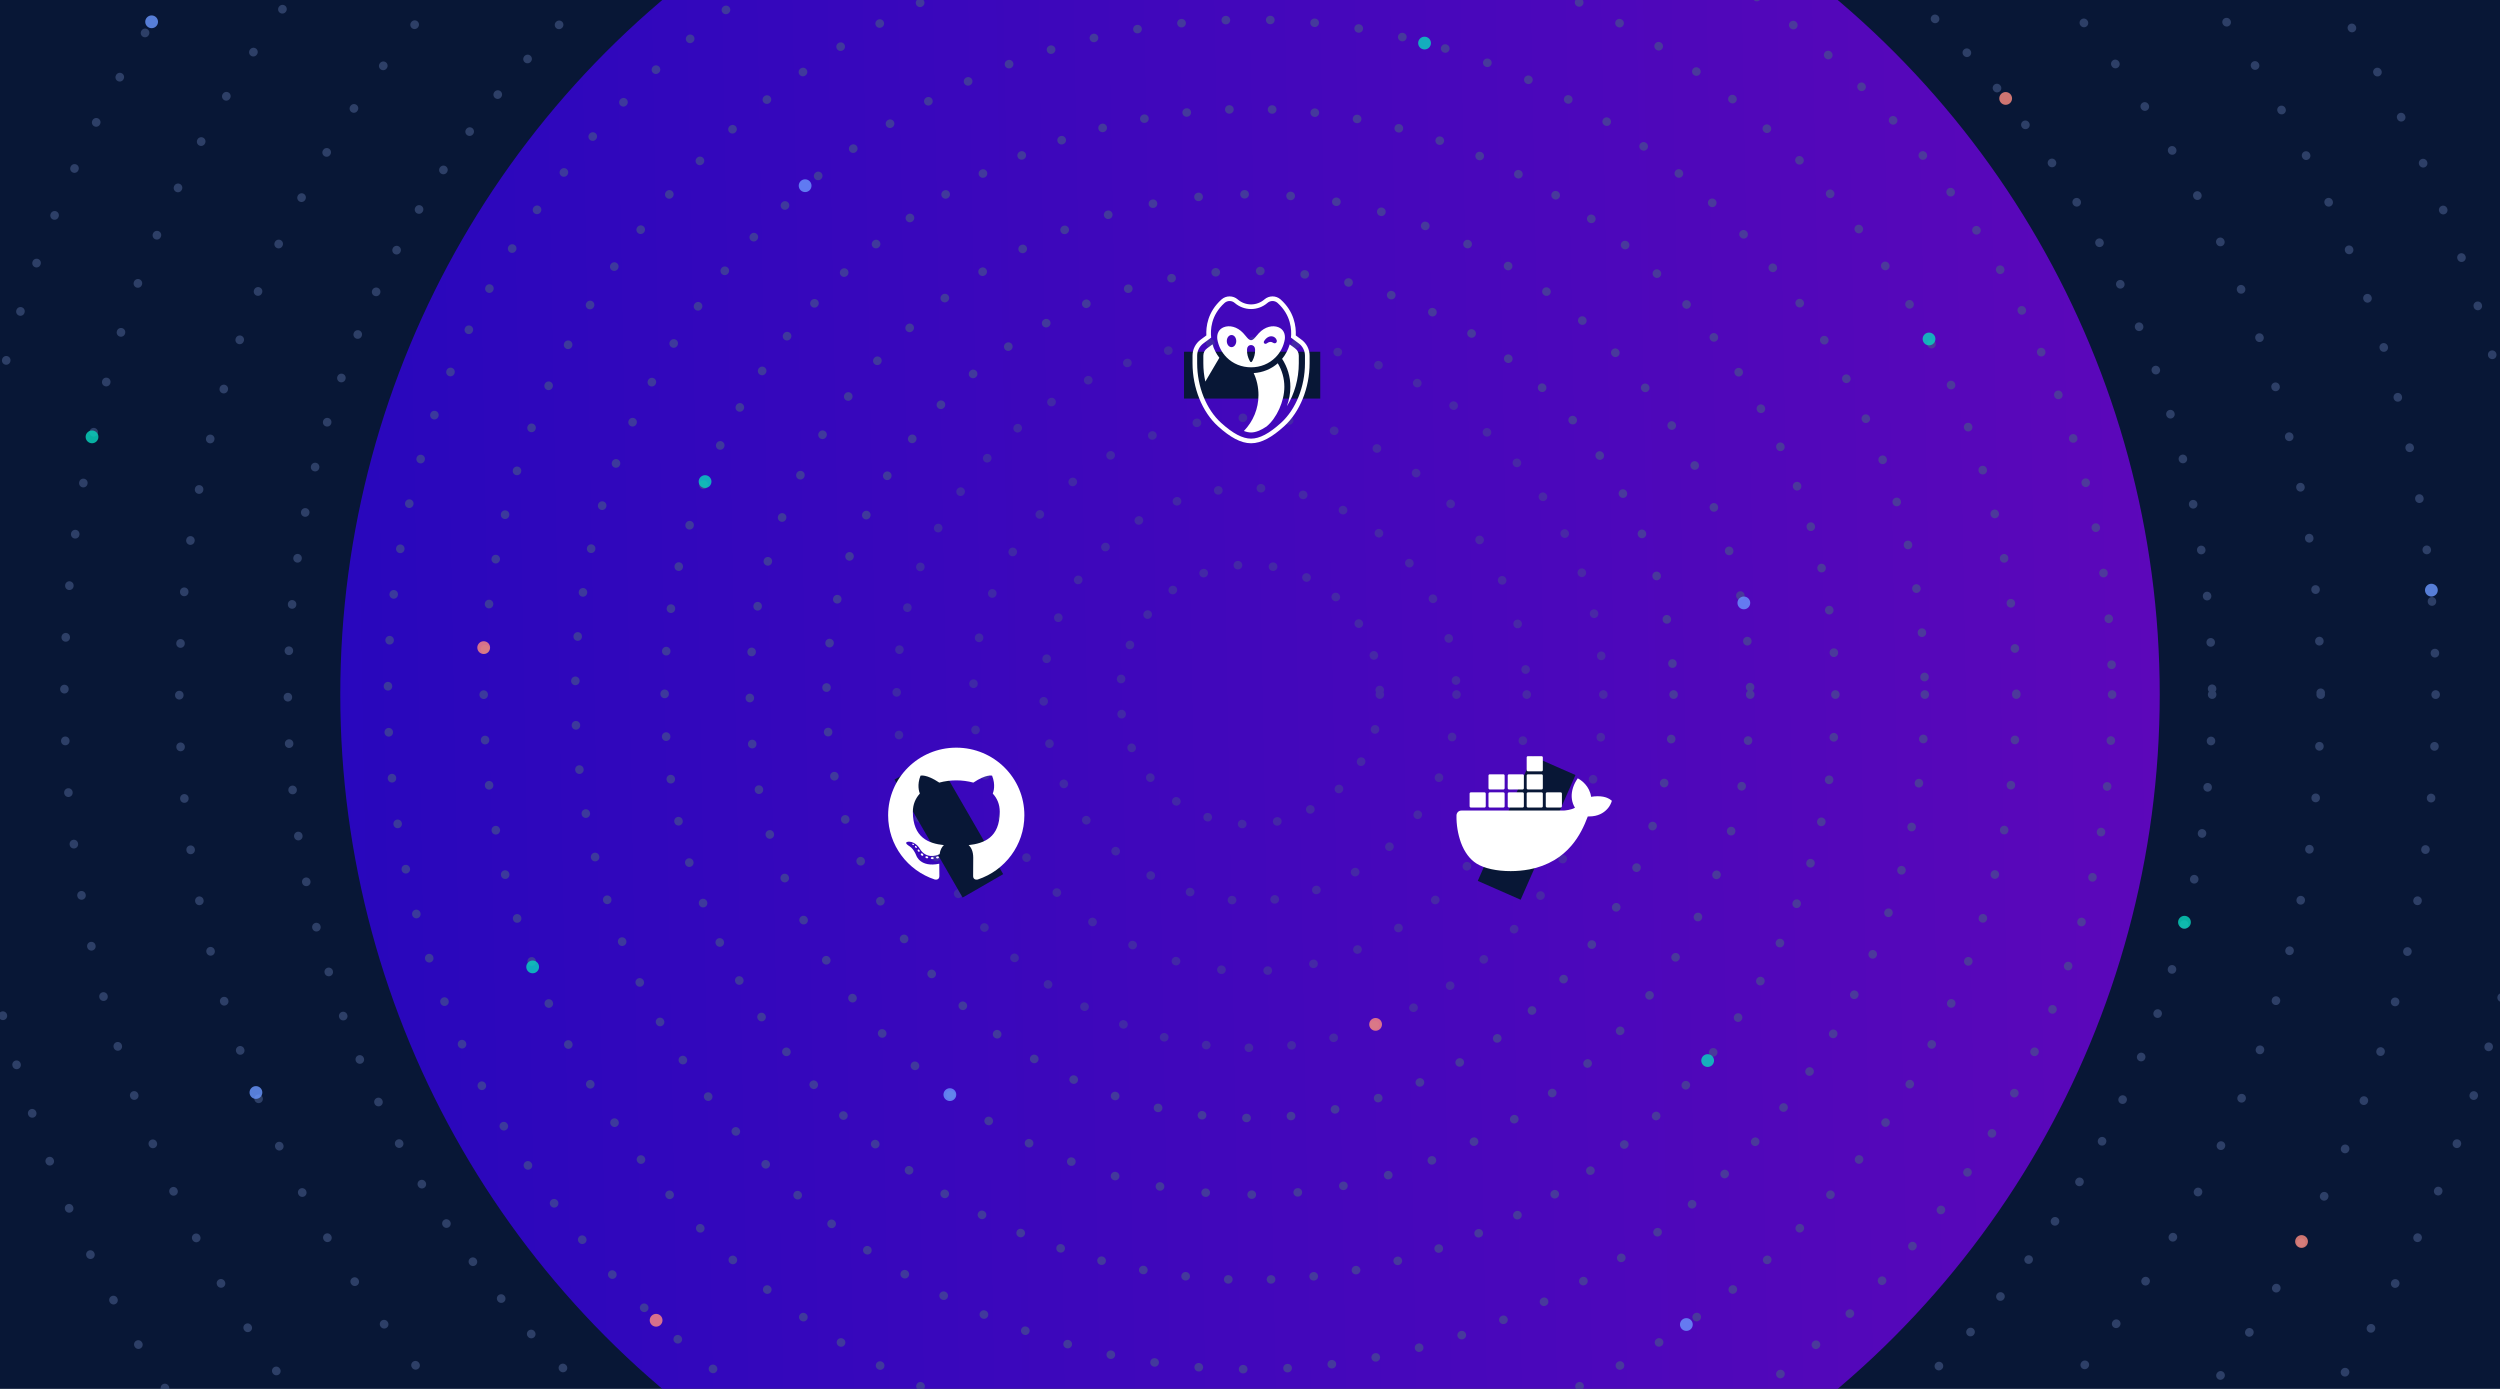 <svg width="360" height="200" viewBox="0 0 360 200" fill="none" xmlns="http://www.w3.org/2000/svg">
<g clip-path="url(#clip0_2140_79334)">
<path d="M0 0H360V200H0V0Z" fill="#081736"/>
<g filter="url(#filter0_f_2140_79334)">
<circle cx="180" cy="100" r="131" fill="url(#paint0_linear_2140_79334)" fill-opacity="0.7"/>
</g>
<circle opacity="0.4" cx="180" cy="100" r="18.698" stroke="#475B87" stroke-width="1.226" stroke-linecap="round" stroke-linejoin="round" stroke-dasharray="0.03 5.05"/>
<circle opacity="0.4" cx="180" cy="100" r="29.733" stroke="#475B87" stroke-width="1.226" stroke-linecap="round" stroke-linejoin="round" stroke-dasharray="0.03 6.13"/>
<circle opacity="0.4" cx="180" cy="100" r="39.848" stroke="#475B87" stroke-width="1.226" stroke-linecap="round" stroke-linejoin="round" stroke-dasharray="0.03 6.64"/>
<circle opacity="0.4" cx="180" cy="100" r="50.883" stroke="#475B87" stroke-width="1.226" stroke-linecap="round" stroke-linejoin="round" stroke-dasharray="0.03 6.13"/>
<circle opacity="0.6" cx="180" cy="100" r="60.998" stroke="#475B87" stroke-width="1.226" stroke-linecap="round" stroke-linejoin="round" stroke-dasharray="0.03 6.39"/>
<circle opacity="0.6" cx="180" cy="100" r="72.033" stroke="#475B87" stroke-width="1.226" stroke-linecap="round" stroke-linejoin="round" stroke-dasharray="0.03 6.61"/>
<circle opacity="0.6" cx="180" cy="100" r="84.294" stroke="#475B87" stroke-width="1.226" stroke-linecap="round" stroke-linejoin="round" stroke-dasharray="0.03 6.13"/>
<circle opacity="0.6" cx="180" cy="100" r="97.168" stroke="#475B87" stroke-width="1.226" stroke-linecap="round" stroke-linejoin="round" stroke-dasharray="0.03 6.37"/>
<circle opacity="0.6" cx="180" cy="100" r="110.348" stroke="#475B87" stroke-width="1.226" stroke-linecap="round" stroke-linejoin="round" stroke-dasharray="0.03 6.51"/>
<circle opacity="0.6" cx="180" cy="100" r="124.142" stroke="#475B87" stroke-width="1.226" stroke-linecap="round" stroke-linejoin="round" stroke-dasharray="0.03 6.6"/>
<circle opacity="0.6" cx="180" cy="100" r="154.181" stroke="#475B87" stroke-width="1.226" stroke-linecap="round" stroke-linejoin="round" stroke-dasharray="0.04 7.41"/>
<circle opacity="0.6" cx="180" cy="100" r="138.548" stroke="#475B87" stroke-width="1.226" stroke-linecap="round" stroke-linejoin="round" stroke-dasharray="0.03 6.66"/>
<circle opacity="0.6" cx="180" cy="100" r="170.733" stroke="#475B87" stroke-width="1.226" stroke-linecap="round" stroke-linejoin="round" stroke-dasharray="0.04 7.42"/>
<circle opacity="0.6" cx="180" cy="100" r="185.447" stroke="#475B87" stroke-width="1.226" stroke-linecap="round" stroke-linejoin="round" stroke-dasharray="0.04 7.3"/>
<circle opacity="0.8" cx="115.937" cy="26.741" r="0.92" fill="#6B97FF"/>
<circle opacity="0.8" cx="36.854" cy="157.32" r="0.92" fill="#6B97FF"/>
<circle opacity="0.8" cx="350.12" cy="84.98" r="0.92" fill="#6B97FF"/>
<circle opacity="0.8" cx="277.781" cy="48.811" r="0.92" fill="#08D7BE"/>
<circle opacity="0.8" cx="101.53" cy="69.348" r="0.92" fill="#08D7BE"/>
<circle opacity="0.8" cx="13.251" cy="62.911" r="0.92" fill="#08D7BE"/>
<circle opacity="0.8" cx="76.702" cy="139.235" r="0.92" fill="#08D7BE"/>
<circle opacity="0.8" cx="205.135" cy="6.204" r="0.92" fill="#08D7BE"/>
<circle opacity="0.8" cx="314.564" cy="132.798" r="0.92" fill="#08D7BE"/>
<circle opacity="0.8" cx="245.902" cy="152.722" r="0.92" fill="#08D7BE"/>
<circle opacity="0.8" cx="136.78" cy="157.626" r="0.92" fill="#6B97FF"/>
<circle opacity="0.8" cx="242.837" cy="190.731" r="0.92" fill="#6B97FF"/>
<circle opacity="0.8" cx="21.834" cy="3.139" r="0.92" fill="#6B97FF"/>
<circle opacity="0.8" cx="69.652" cy="93.257" r="0.92" fill="#FF8C80"/>
<circle opacity="0.8" cx="94.48" cy="190.118" r="0.92" fill="#FF8C80"/>
<circle opacity="0.8" cx="198.085" cy="147.511" r="0.92" fill="#FF8C80"/>
<circle opacity="0.8" cx="251.113" cy="86.82" r="0.92" fill="#6B97FF"/>
<circle opacity="0.8" cx="331.422" cy="178.777" r="0.92" fill="#FF8C80"/>
<circle opacity="0.8" cx="288.816" cy="14.174" r="0.92" fill="#FF8C80"/>
<rect x="170.498" y="50.65" width="19.617" height="6.744" fill="#081736"/>
<path d="M185.309 58.498C186.395 56.78 187.027 54.569 187.027 52.311V51.215C187.027 50.794 186.832 50.411 186.492 50.164L185.717 49.59C185.515 50.298 185.14 51.057 184.623 51.672C185.404 52.874 185.816 54.264 185.816 55.706C185.816 56.621 185.632 57.583 185.309 58.498Z" fill="white"/>
<path d="M180.154 62.275C180.791 62.275 181.528 61.991 182.381 61.417C183.849 60.212 184.947 57.781 184.947 55.706C184.947 54.499 184.62 53.335 183.999 52.313C183.042 53.154 181.832 53.646 180.529 53.724C180.977 54.664 181.221 55.767 181.221 56.897C181.221 58.83 180.46 60.681 179.121 62.061C179.491 62.203 179.835 62.275 180.154 62.275Z" fill="white"/>
<path d="M173.28 51.215V52.311C173.28 53.207 173.379 54.095 173.567 54.949L175.587 51.518C175.137 50.94 174.804 50.283 174.601 49.581L173.818 50.161C173.474 50.411 173.28 50.794 173.28 51.215Z" fill="white"/>
<path fill-rule="evenodd" clip-rule="evenodd" d="M180.915 48.392C180.641 48.724 180.427 48.984 180.153 48.984C179.879 48.984 179.665 48.724 179.391 48.392C179.278 48.255 179.156 48.106 179.014 47.957C178.143 47.03 177.03 46.798 176.22 47.119C175.529 47.394 175.197 48.029 175.289 48.838C175.46 49.845 175.925 50.761 176.644 51.476C177.563 52.39 178.797 52.893 180.153 52.893C181.509 52.893 182.743 52.39 183.662 51.476C184.38 50.761 184.846 49.845 185.017 48.838C185.109 48.029 184.777 47.394 184.086 47.119C183.276 46.798 182.163 47.03 181.292 47.957C181.15 48.105 181.028 48.255 180.915 48.392ZM176.66 49.115C176.66 48.633 176.965 48.241 177.341 48.241C177.716 48.241 178.021 48.633 178.021 49.115C178.021 49.597 177.716 49.989 177.341 49.989C176.965 49.989 176.66 49.597 176.66 49.115ZM180.151 49.69C180.474 49.69 180.706 49.923 180.728 50.269C180.732 50.321 180.734 50.373 180.734 50.426C180.734 50.978 180.622 51.428 180.362 51.931L180.352 51.95C180.314 52.025 180.257 52.137 180.151 52.137C180.046 52.137 179.989 52.025 179.951 51.951L179.95 51.95L179.941 51.931C179.68 51.428 179.569 50.978 179.569 50.426C179.569 50.373 179.57 50.321 179.574 50.269C179.596 49.923 179.828 49.69 180.151 49.69ZM183.186 48.431C183.489 48.473 183.753 48.693 183.842 48.978C183.892 49.137 183.85 49.294 183.736 49.377C183.626 49.457 183.47 49.448 183.319 49.352C183.046 49.179 182.788 49.194 182.482 49.401L182.456 49.419L182.456 49.419C182.399 49.46 182.322 49.514 182.239 49.514L182.237 49.514C182.236 49.514 182.235 49.514 182.234 49.514C182.164 49.512 182.102 49.487 182.056 49.442C181.988 49.376 181.947 49.253 182.037 49.109C182.334 48.627 182.764 48.373 183.186 48.431Z" fill="white"/>
<path fill-rule="evenodd" clip-rule="evenodd" d="M182.076 43.116C182.739 42.539 183.736 42.532 184.401 43.114L184.404 43.116L184.406 43.118C186.376 44.877 186.65 47.012 186.592 48.302L187.414 48.912C188.146 49.445 188.583 50.306 188.583 51.215V52.311C188.583 55.83 187.207 59.31 184.916 61.383C183.176 62.958 181.645 63.828 180.155 63.83H180.153C178.661 63.828 177.131 62.958 175.39 61.383C173.1 59.31 171.724 55.83 171.724 52.311V51.215C171.724 50.306 172.161 49.445 172.896 48.909L173.715 48.301C173.654 47.054 173.884 44.93 175.898 43.12L175.901 43.117L175.905 43.114C176.57 42.532 177.567 42.538 178.231 43.116C178.763 43.58 179.446 43.835 180.153 43.835C180.86 43.835 181.543 43.58 182.076 43.116ZM185.9 48.619L187.018 49.449C187.578 49.856 187.915 50.517 187.915 51.215V52.311C187.915 55.678 186.594 58.965 184.468 60.889C182.755 62.438 181.384 63.161 180.154 63.163C178.922 63.161 177.551 62.438 175.838 60.889C173.712 58.965 172.391 55.678 172.391 52.311V51.215C172.391 50.517 172.728 49.856 173.291 49.446L174.408 48.618C174.3 47.57 174.329 45.426 176.344 43.616C176.755 43.257 177.377 43.258 177.792 43.619C178.446 44.188 179.285 44.502 180.153 44.502C181.021 44.502 181.86 44.188 182.514 43.619C182.929 43.258 183.551 43.256 183.961 43.615C185.92 45.365 186.014 47.52 185.9 48.619Z" fill="white"/>
<rect x="134.651" y="108.889" width="19.617" height="6.744" transform="rotate(60 134.651 108.889)" fill="#081736"/>
<path fill-rule="evenodd" clip-rule="evenodd" d="M137.708 107.663C132.279 107.663 127.891 112.018 127.891 117.406C127.891 121.713 130.703 125.359 134.604 126.649C135.091 126.746 135.27 126.44 135.27 126.181C135.27 125.956 135.254 125.181 135.254 124.375C132.523 124.955 131.954 123.213 131.954 123.213C131.516 122.084 130.865 121.794 130.865 121.794C129.972 121.197 130.93 121.197 130.93 121.197C131.922 121.261 132.442 122.197 132.442 122.197C133.32 123.681 134.734 123.262 135.303 123.004C135.384 122.375 135.644 121.939 135.92 121.697C133.742 121.471 131.451 120.632 131.451 116.89C131.451 115.825 131.841 114.954 132.458 114.277C132.361 114.035 132.019 113.035 132.556 111.696C132.556 111.696 133.385 111.438 135.254 112.696C136.034 112.486 136.879 112.373 137.708 112.373C138.537 112.373 139.382 112.486 140.162 112.696C142.031 111.438 142.86 111.696 142.86 111.696C143.397 113.035 143.055 114.035 142.958 114.277C143.592 114.954 143.965 115.825 143.965 116.89C143.965 120.632 141.674 121.455 139.48 121.697C139.837 122.004 140.146 122.584 140.146 123.504C140.146 124.81 140.13 125.859 140.13 126.181C140.13 126.44 140.308 126.746 140.796 126.649C144.697 125.359 147.509 121.713 147.509 117.406C147.525 112.018 143.12 107.663 137.708 107.663Z" fill="white"/>
<path d="M131.613 121.649C131.597 121.697 131.516 121.713 131.451 121.681C131.386 121.649 131.337 121.584 131.369 121.536C131.386 121.487 131.467 121.471 131.532 121.504C131.597 121.536 131.629 121.6 131.613 121.649Z" fill="white"/>
<path d="M132.003 122.084C131.954 122.132 131.857 122.1 131.808 122.036C131.743 121.971 131.727 121.874 131.776 121.826C131.824 121.778 131.906 121.81 131.971 121.874C132.036 121.955 132.052 122.052 132.003 122.084Z" fill="white"/>
<path d="M132.393 122.649C132.328 122.697 132.231 122.649 132.182 122.568C132.117 122.487 132.117 122.374 132.182 122.342C132.247 122.294 132.344 122.342 132.393 122.423C132.458 122.503 132.458 122.6 132.393 122.649Z" fill="white"/>
<path d="M132.93 123.197C132.881 123.262 132.767 123.246 132.67 123.165C132.588 123.084 132.556 122.971 132.621 122.923C132.67 122.858 132.783 122.875 132.881 122.955C132.962 123.02 132.978 123.133 132.93 123.197Z" fill="white"/>
<path d="M133.661 123.504C133.645 123.584 133.531 123.617 133.417 123.584C133.303 123.552 133.238 123.455 133.255 123.391C133.271 123.31 133.385 123.278 133.498 123.31C133.612 123.342 133.677 123.423 133.661 123.504Z" fill="white"/>
<path d="M134.457 123.568C134.457 123.649 134.36 123.713 134.246 123.713C134.132 123.713 134.035 123.649 134.035 123.568C134.035 123.488 134.132 123.423 134.246 123.423C134.36 123.423 134.457 123.488 134.457 123.568Z" fill="white"/>
<path d="M135.205 123.439C135.221 123.52 135.14 123.6 135.026 123.617C134.912 123.633 134.815 123.584 134.799 123.504C134.782 123.423 134.864 123.342 134.977 123.326C135.091 123.31 135.189 123.359 135.205 123.439Z" fill="white"/>
<rect x="212.798" y="126.848" width="19.617" height="6.744" transform="rotate(-66.271 212.798 126.848)" fill="#081736"/>
<path d="M220.019 111.072H221.99C222.084 111.072 222.167 110.997 222.167 110.89V109.071C222.167 108.975 222.084 108.889 221.99 108.889H220.019C219.925 108.889 219.842 108.964 219.842 109.071V110.89C219.842 110.986 219.925 111.072 220.019 111.072Z" fill="white"/>
<path d="M216.49 113.683H214.518C214.425 113.683 214.352 113.597 214.342 113.501V111.682C214.342 111.575 214.425 111.5 214.518 111.5H216.49C216.594 111.5 216.667 111.585 216.667 111.682V113.501C216.667 113.597 216.583 113.683 216.49 113.683Z" fill="white"/>
<path d="M230.064 114.656C231.268 114.656 231.829 115.095 231.891 115.148L232.109 115.309L232.015 115.587C231.86 115.972 231.642 116.315 231.351 116.593C230.915 117.042 230.127 117.567 228.85 117.567H228.643C228.134 118.915 227.439 120.434 226.266 121.793C225.571 122.606 224.751 123.301 223.838 123.847C222.727 124.5 221.523 124.949 220.268 125.185C219.365 125.356 218.451 125.441 217.538 125.441C215.515 125.441 213.719 125.046 212.619 124.35C211.644 123.729 210.886 122.713 210.377 121.343C209.931 120.092 209.713 118.765 209.734 117.438C209.734 117.042 210.045 116.721 210.429 116.721H225.166C225.353 116.711 226.245 116.636 226.795 116.315C226.339 115.566 226.204 114.688 226.422 113.757C226.536 113.276 226.733 112.805 226.993 112.388L227.2 112.078L227.522 112.27C227.525 112.273 227.534 112.279 227.548 112.289C227.744 112.422 228.907 113.214 229.12 114.742C229.431 114.688 229.753 114.656 230.064 114.656Z" fill="white"/>
<path d="M213.771 116.283H211.799C211.706 116.283 211.633 116.208 211.623 116.101V114.282C211.623 114.175 211.706 114.1 211.799 114.1H213.771C213.875 114.1 213.948 114.185 213.948 114.282V116.101C213.948 116.208 213.864 116.283 213.771 116.283Z" fill="white"/>
<path d="M214.518 116.283H216.49C216.583 116.283 216.667 116.208 216.667 116.101V114.282C216.667 114.185 216.594 114.1 216.49 114.1H214.518C214.425 114.1 214.342 114.175 214.342 114.282V116.101C214.352 116.208 214.425 116.283 214.518 116.283Z" fill="white"/>
<path d="M219.261 116.283H217.289C217.185 116.283 217.113 116.208 217.113 116.101V114.282C217.113 114.175 217.196 114.1 217.289 114.1H219.261C219.365 114.1 219.437 114.185 219.437 114.282V116.101C219.437 116.208 219.354 116.283 219.261 116.283Z" fill="white"/>
<path d="M220.019 116.283H221.99C222.084 116.283 222.167 116.208 222.167 116.101V114.282C222.167 114.185 222.094 114.1 221.99 114.1H220.019C219.925 114.1 219.842 114.175 219.842 114.282V116.101C219.842 116.208 219.925 116.283 220.019 116.283Z" fill="white"/>
<path d="M217.289 113.683H219.261C219.354 113.683 219.437 113.597 219.437 113.501V111.682C219.437 111.585 219.365 111.5 219.261 111.5H217.289C217.196 111.5 217.113 111.575 217.113 111.682V113.501C217.113 113.597 217.185 113.683 217.289 113.683Z" fill="white"/>
<path d="M221.99 113.683H220.019C219.925 113.683 219.842 113.597 219.842 113.501V111.682C219.842 111.575 219.925 111.5 220.019 111.5H221.99C222.084 111.5 222.167 111.585 222.167 111.682V113.501C222.167 113.597 222.084 113.683 221.99 113.683Z" fill="white"/>
<path d="M224.741 116.283H222.769C222.675 116.283 222.603 116.208 222.592 116.101V114.282C222.592 114.175 222.675 114.1 222.769 114.1H224.741C224.844 114.1 224.917 114.185 224.917 114.282V116.101C224.917 116.208 224.834 116.283 224.741 116.283Z" fill="white"/>
</g>
<defs>
<filter id="filter0_f_2140_79334" x="-476" y="-556" width="1312" height="1312" filterUnits="userSpaceOnUse" color-interpolation-filters="sRGB">
<feFlood flood-opacity="0" result="BackgroundImageFix"/>
<feBlend mode="normal" in="SourceGraphic" in2="BackgroundImageFix" result="shape"/>
<feGaussianBlur stdDeviation="262.5" result="effect1_foregroundBlur_2140_79334"/>
</filter>
<linearGradient id="paint0_linear_2140_79334" x1="17.227" y1="232.779" x2="343.204" y2="226.633" gradientUnits="userSpaceOnUse">
<stop stop-color="#2D00F7"/>
<stop offset="1" stop-color="#8900F2"/>
</linearGradient>
<clipPath id="clip0_2140_79334">
<path d="M0 0H360V200H0V0Z" fill="white"/>
</clipPath>
</defs>
</svg>
